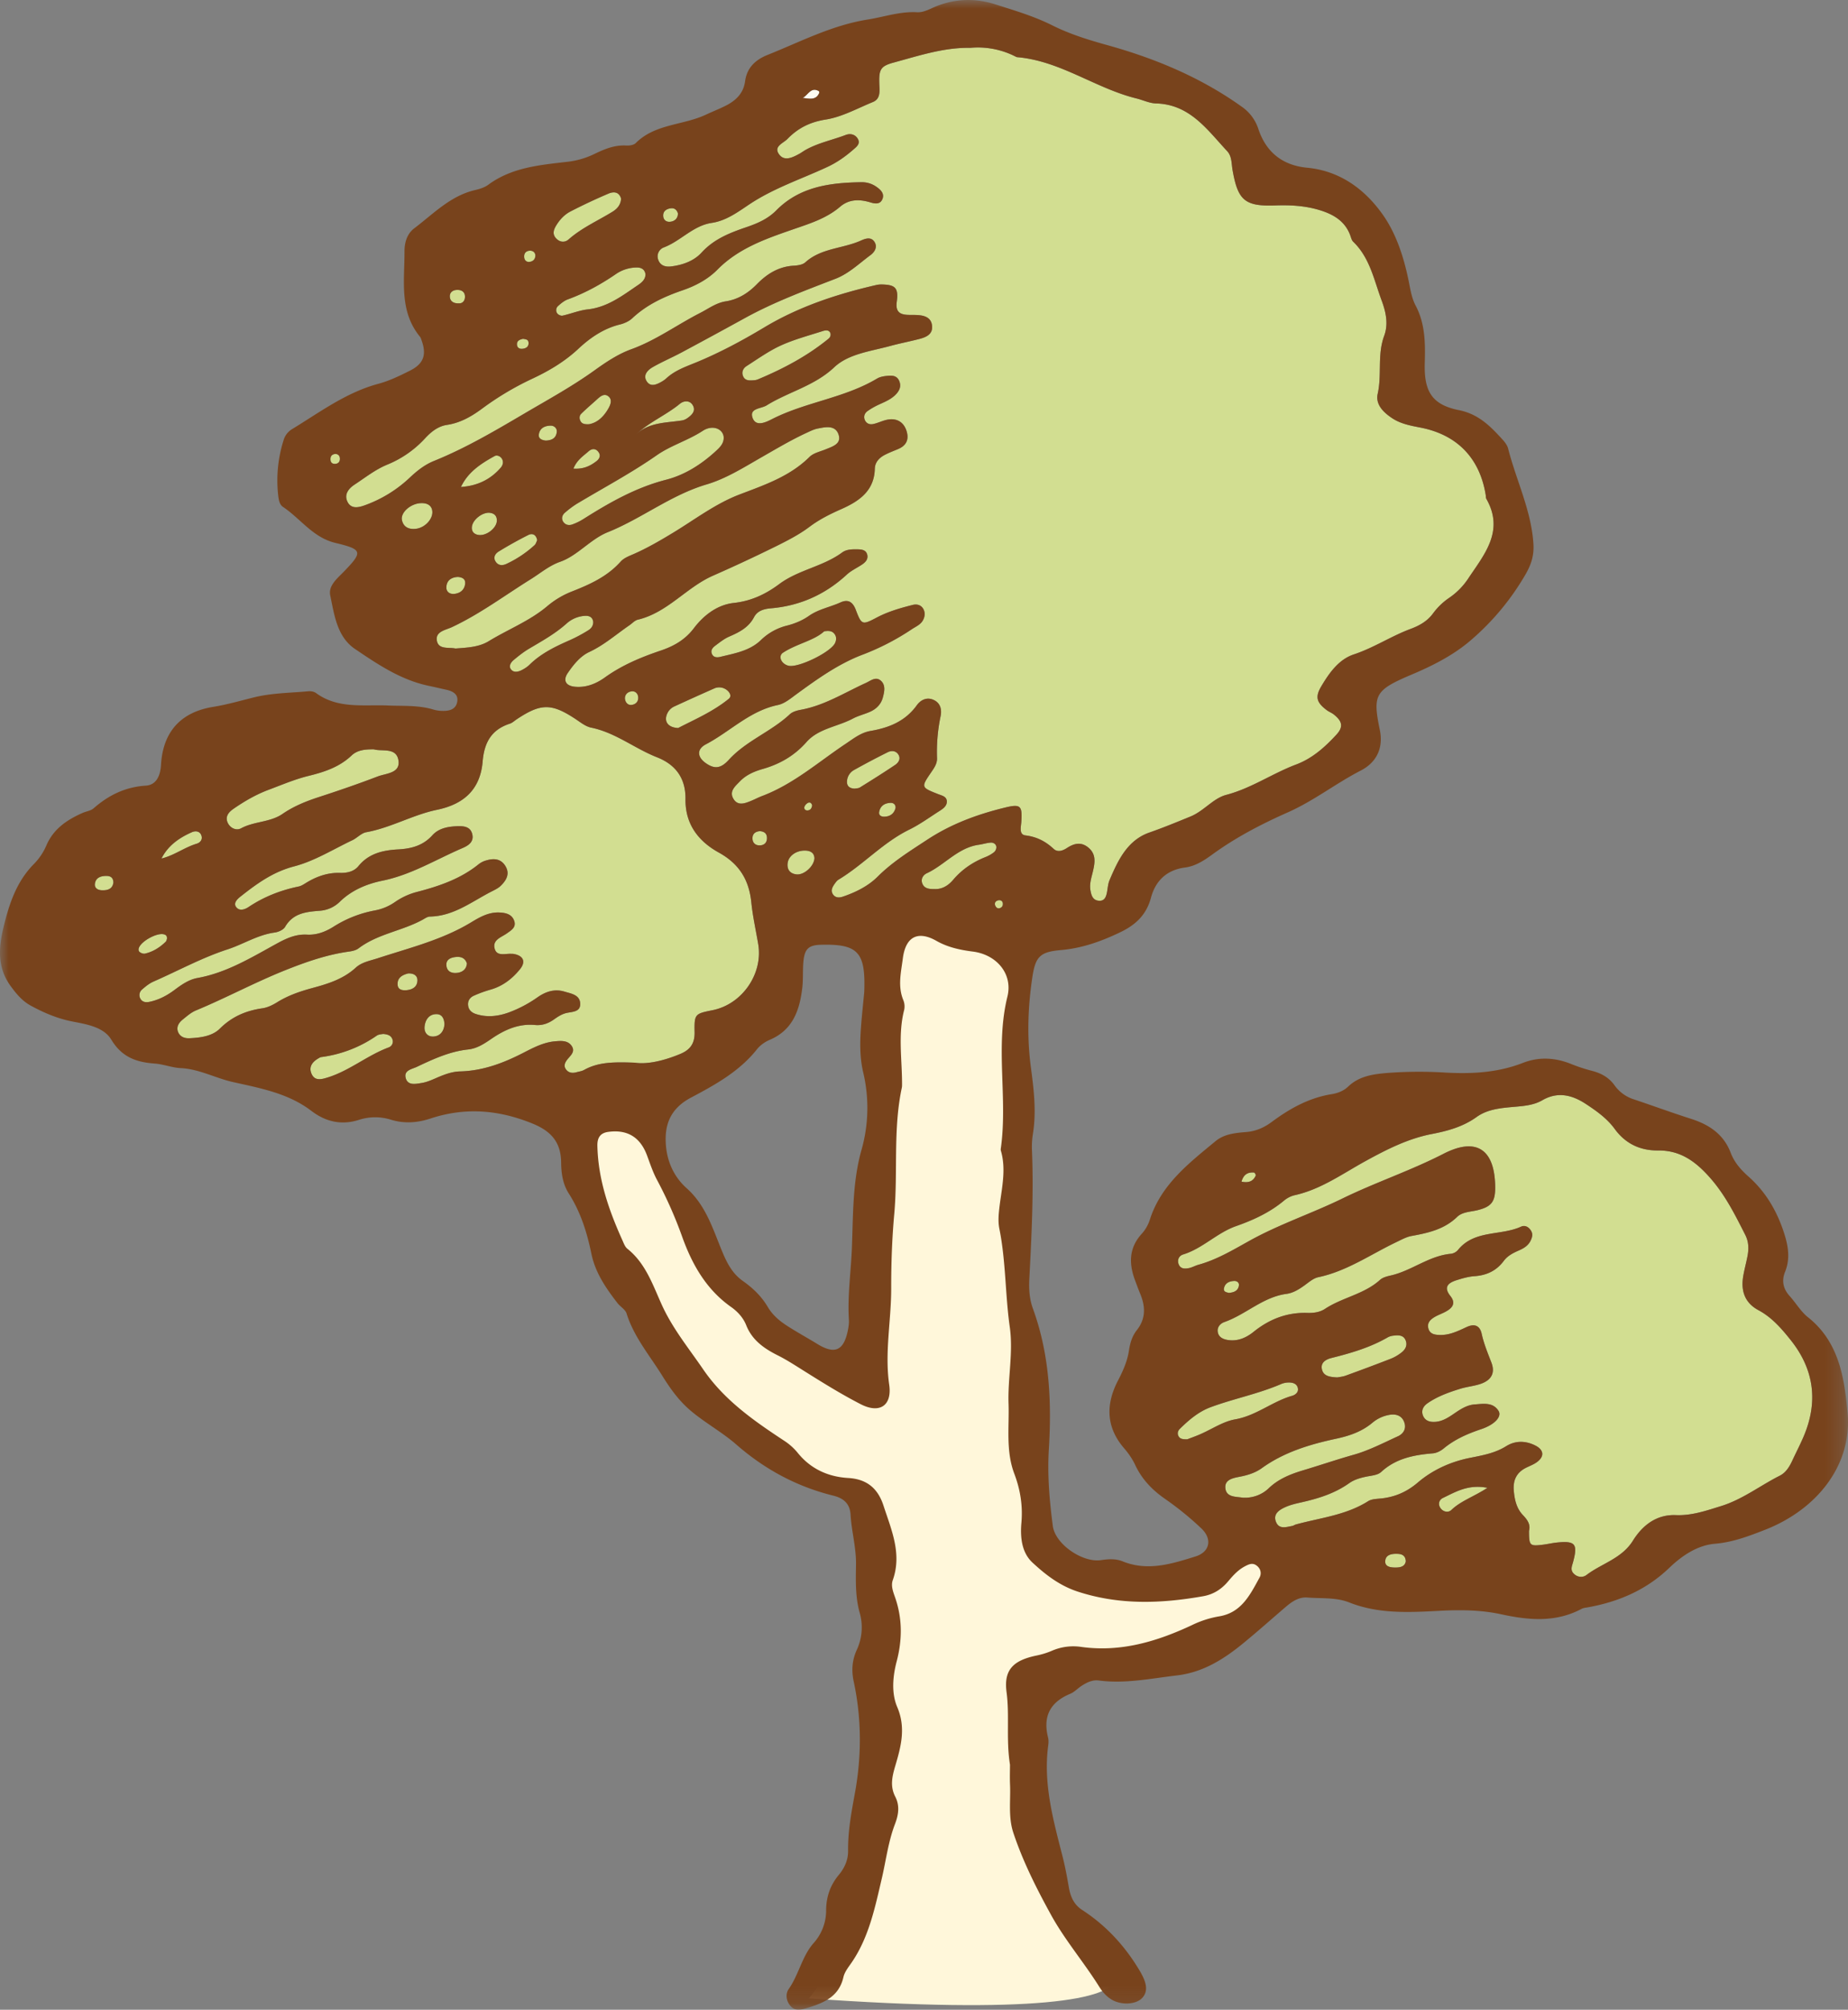 <svg width="104.763" height="113.884" viewBox="0 0 104.763 113.884" xmlns="http://www.w3.org/2000/svg" xmlns:xlink="http://www.w3.org/1999/xlink">
    <rect x="0" y="0" width="104.763" height="113.884" fill="#808080" stroke="none"/>
    <defs>
        <path id="u7krxh0vha" d="M0 0h104.763v113.885H0z"/>
    </defs>
    <g fill="none" fill-rule="evenodd">
        <path d="M5.788 50.45c-.24-.009-.458-.118-.402-.407.057-.3.306-.396.587-.408.248-.01.443.055.455.371-.046.368-.323.453-.64.443M19.267 26.04c-.015.168-.139.252-.307.245-.197-.01-.236-.16-.224-.312.013-.169.135-.247.303-.25.184.027.242.163.228.316M13.227 45.839c.627-.434 1.287-.818 2.004-1.086.749-.28 1.49-.598 2.262-.787.904-.221 1.748-.501 2.44-1.156.32-.303.749-.354 1.265-.347.437.132 1.239-.121 1.382.58.159.778-.68.77-1.167.956-1.1.42-2.213.803-3.332 1.167-.73.237-1.43.519-2.064.955-.704.484-1.604.413-2.35.816-.267.144-.618 0-.763-.326-.153-.347.069-.596.323-.772M10.878 47.158c.198-.088.473-.074.55.22.055.218-.092.376-.28.432-.688.206-1.26.66-1.995.84.374-.74 1.008-1.175 1.725-1.492M7.907 53.64c.21-.367.993-.778 1.362-.701.11.023.22.078.195.268-.012.028-.024.113-.073.16-.332.322-.716.567-1.17.67-.092.022-.228-.027-.305-.091-.09-.074-.071-.198-.01-.306M22.031 59.354c-1.214.452-2.22 1.323-3.466 1.705-.334.103-.712.208-.897-.196-.196-.427.063-.717.432-.919.033-.018.068-.038.105-.043a7.137 7.137 0 0 0 3.152-1.215c.115-.08.286-.079.36-.097.281.022.455.098.527.297a.355.355 0 0 1-.213.468M22.542 55.817c-.038-.424.281-.577.596-.656.31-.014.52.115.525.371.008.36-.248.537-.588.575-.239.026-.508-.008-.533-.29" fill="#D2DE91"/>
        <path d="m57.83 53.533-7.528-2.06-1.132 26.58s-9.153-1.808-12.4-15.306c-3.604.456-4.112 1.471-4.112 1.471s2.791 15.63 16.29 20.654c.914 6.242.812 23.902-3.095 28.368 12.788.914 17.254.051 17.355-1.116-3.952-4.219-5.379-11.926-4.415-17.356 11.266-.254 14.56-5.056 14.615-6.719-3.146-.944-3.599-.335-3.599-.335-3.15 2.944-9.95 2.132-10.66-.203-.71-2.334-1.726-24.105-1.726-24.105l.406-9.873z" fill="#FFF7DA"/>
        <path d="M70.657 84.87c-.128 0-.166.005-.203-.001-.4-.066-.942-.013-.989-.551-.04-.467.417-.56.804-.634.45-.087.887-.218 1.265-.49 1.261-.908 2.714-1.345 4.2-1.664.761-.164 1.458-.4 2.06-.9a2.019 2.019 0 0 1 1.026-.464c.368-.048.686.08.802.473.103.348-.08.617-.372.749-.825.377-1.643.803-2.51 1.048-.95.268-1.882.587-2.826.87-.737.22-1.432.49-1.998 1.037-.37.359-.84.504-1.259.527M75.487 76.95c1.11-.277 2.2-.595 3.198-1.175a.87.87 0 0 1 .329-.09c.27-.031.552-.037.674.274.114.29-.028.525-.251.695-.18.136-.38.259-.59.34-.847.33-1.7.647-2.554.958-.176.063-.37.079-.481.102-.432-.025-.803-.07-.877-.49-.068-.38.266-.541.552-.613M79.11 88.826c-.277 0-.607-.04-.582-.372.028-.37.389-.416.703-.403.24.009.449.09.463.426-.054.293-.302.349-.584.349M82.274 85.568c-.159.153-.444.119-.606-.1-.171-.231-.082-.484.129-.584.723-.343 1.434-.787 2.526-.574-.784.509-1.509.739-2.049 1.258M71.09 66.443c.038.003.114.133.097.17-.139.314-.385.434-.807.347.12-.428.376-.542.71-.517" fill="#D2DE91"/>
        <path d="M67.071 71.086c1.109-.34 1.916-1.227 3.009-1.609.968-.339 1.907-.77 2.711-1.444.169-.142.391-.258.606-.306 1.482-.33 2.691-1.205 3.988-1.919 1.195-.657 2.419-1.285 3.785-1.548.901-.174 1.768-.409 2.54-.965.669-.48 1.506-.517 2.299-.59.502-.046.99-.106 1.426-.358.878-.509 1.696-.297 2.468.21.605.398 1.203.823 1.636 1.417.613.84 1.446 1.227 2.458 1.218 1.254-.01 2.107.606 2.919 1.517.878.984 1.439 2.116 2.02 3.26.205.404.21.804.128 1.222-.073.373-.174.741-.239 1.116-.144.832.081 1.518.861 1.935.762.408 1.313 1.047 1.833 1.7 1.331 1.668 1.565 3.506.724 5.47-.195.455-.424.896-.633 1.345-.164.351-.361.686-.716.865-1.117.564-2.112 1.348-3.338 1.725-.84.26-1.649.544-2.553.508-1.101-.043-1.892.581-2.436 1.453-.632 1.013-1.765 1.284-2.631 1.943-.202.153-.517.14-.735-.094-.19-.204-.084-.416-.024-.639.278-1.033.126-1.215-.914-1.109-.265.027-.526.091-.791.123-.755.093-.789.058-.793-.783.102-.374-.103-.64-.349-.898-.36-.38-.464-.859-.512-1.362-.057-.597.146-1.044.693-1.317.204-.102.425-.18.608-.313.448-.323.41-.706-.095-.955-.549-.27-1.121-.278-1.641.047-.634.396-1.334.517-2.048.66-1.091.218-2.114.677-2.955 1.395-.616.525-1.268.813-2.046.903-.263.03-.567.026-.776.158-1.255.795-2.71.94-4.093 1.318-.073.02-.138.072-.212.085-.332.06-.729.2-.907-.207-.203-.463.163-.7.518-.86.275-.124.577-.196.874-.262.973-.217 1.913-.504 2.741-1.09.281-.199.611-.299.952-.37.297-.064.663-.083.864-.267.841-.776 1.86-.968 2.937-1.059.213-.017.446-.138.615-.278.63-.52 1.353-.834 2.119-1.09.771-.259 1.188-.717.985-1.039-.317-.503-.857-.4-1.346-.365-.433.031-.787.258-1.138.497-.345.236-.695.475-1.137.493-.289.013-.538-.066-.658-.35-.123-.294.019-.54.243-.697.566-.397 1.216-.628 1.87-.83.363-.113.75-.147 1.111-.263.641-.206.883-.62.65-1.225-.206-.534-.424-1.058-.548-1.62-.109-.498-.428-.587-.859-.387-.485.225-.968.464-1.52.446-.264-.009-.551-.038-.642-.362-.09-.317.106-.508.343-.65.196-.117.416-.19.617-.298.386-.205.624-.472.283-.9-.416-.524-.095-.752.365-.897.326-.103.664-.2 1.002-.223.69-.048 1.244-.306 1.662-.866.209-.28.513-.443.834-.583.278-.12.546-.269.69-.569.087-.18.135-.356.032-.54-.128-.228-.35-.353-.574-.249-1.156.53-2.638.171-3.571 1.313a.634.634 0 0 1-.391.222c-1.246.107-2.224.953-3.408 1.227-.219.051-.469.111-.627.253-.902.817-2.134.993-3.12 1.644-.287.19-.64.241-.991.23-1.159-.04-2.163.35-3.058 1.071-.429.346-.919.555-1.484.458-.271-.046-.526-.176-.551-.494-.02-.258.163-.442.381-.518 1.219-.429 2.182-1.417 3.518-1.597.378-.05.711-.257 1.025-.484.246-.177.5-.402.781-.46 1.63-.344 2.976-1.3 4.441-1.997.274-.13.552-.288.844-.34.945-.172 1.854-.374 2.586-1.082.3-.29.774-.283 1.18-.387.785-.2.984-.494.976-1.309-.021-2.106-1.039-2.849-2.927-1.88-1.865.957-3.849 1.616-5.731 2.535-1.731.845-3.591 1.46-5.287 2.404-.933.52-1.843 1.064-2.881 1.352-.182.05-.352.151-.536.188-.225.045-.474.053-.58-.215-.1-.254.019-.487.251-.558" fill="#D2DE91"/>
        <path d="M69.387 73.007c.056-.3.297-.405.568-.42.16-.01.304.088.277.261-.047.308-.292.39-.566.415-.142-.034-.316-.057-.279-.256M68.047 81.271c-.276.12-.56.22-.74.29-.272.004-.416-.028-.496-.18-.082-.154-.035-.306.074-.414.516-.505 1.06-.973 1.753-1.229 1.31-.485 2.694-.752 3.984-1.308.135-.058.294-.089.442-.089.236-.002.47.072.516.338.037.217-.15.364-.323.413-1.127.322-2.038 1.128-3.234 1.337-.687.12-1.317.556-1.976.842M42.659 47.526c-.012-.272.158-.405.416-.427.274.02.421.152.403.435-.014.223-.157.348-.357.367-.257.025-.449-.1-.462-.375M45.653 48.2c.304.009.502.134.519.43-.022.459-.593.969-1.023.918-.352-.041-.537-.261-.5-.623.045-.424.492-.74 1.004-.725M45.604 45.716a.423.423 0 0 1 .21-.225c.109-.049.199.023.226.148-.02.157-.094.277-.262.286-.131.007-.212-.094-.174-.209M56.356 48.288c-.145.115-.315.21-.488.279-.717.284-1.334.7-1.837 1.293-.278.328-.633.542-1.06.52-.304.004-.579-.027-.689-.325-.092-.251.052-.474.257-.569 1.021-.476 1.766-1.454 2.956-1.618.224-.031.443-.104.667-.12.154-.011.308.081.323.251a.39.39 0 0 1-.129.289M56.626 51.471c-.112.012-.192-.089-.223-.207-.02-.137.063-.21.174-.242.118-.035.238.016.266.13.04.163-.048.301-.217.319" fill="#D2DE91"/>
        <path d="M46.419 5.164c.022.013.037.072.026.097-.188.452-.586.323-.946.287.304-.147.471-.653.92-.384" fill="#FEFDF2"/>
        <path d="M38.032 11.803c.21-.026.339.094.4.29-.002.262-.154.42-.386.466-.25.05-.446-.08-.45-.344-.003-.258.198-.382.436-.412M36.089 15.157c.242-.002.45.081.504.375.003.297-.207.474-.426.623-.88.596-1.723 1.252-2.844 1.376-.485.054-.953.25-1.434.355-.088.02-.241-.048-.297-.124a.315.315 0 0 1 .039-.417c.167-.148.35-.305.556-.38.973-.355 1.869-.846 2.72-1.43a2.117 2.117 0 0 1 1.182-.378M31.532 12.774c.2-.33.468-.615.804-.789.704-.364 1.425-.7 2.154-1.013.292-.125.605-.114.718.281-.016.351-.22.58-.482.742-.834.516-1.742.91-2.489 1.57-.212.188-.498.175-.717-.062-.224-.244-.13-.49.012-.729M30.03 14.206c.15-.008.295.067.32.253.003.224-.128.354-.33.38-.162.022-.287-.08-.304-.257-.022-.226.102-.365.315-.376M29.651 19.198c.134.03.299.02.312.223.016.24-.159.322-.339.343-.136.016-.299-.029-.316-.223-.021-.245.159-.294.343-.343M25.94 16.428c.266.002.431.144.418.416-.01.209-.14.344-.317.345-.317.018-.518-.107-.539-.363-.022-.265.175-.4.437-.398M23.578 29.965c-.38.044-.695-.08-.79-.481-.101-.429.478-.944 1.06-.972.395-.02.633.146.66.462.038.437-.416.931-.93.991" fill="#D2DE91"/>
        <path d="M23.21 27.085a7.282 7.282 0 0 1-2.517 1.542c-.357.131-.795.24-1.003-.21-.19-.414.08-.74.416-.96.604-.397 1.175-.853 1.851-1.13a5.948 5.948 0 0 0 2.142-1.49c.35-.379.74-.685 1.242-.76.746-.113 1.367-.467 1.953-.896a16.54 16.54 0 0 1 2.824-1.695c.954-.443 1.874-.976 2.674-1.726.654-.612 1.424-1.146 2.346-1.372.25-.06.52-.18.705-.354.827-.776 1.818-1.229 2.875-1.592.725-.249 1.42-.62 1.953-1.163 1.201-1.218 2.746-1.747 4.291-2.284.94-.325 1.884-.614 2.66-1.277.518-.444 1.111-.435 1.728-.247.267.081.555.118.678-.2.116-.296-.094-.507-.316-.666a1.413 1.413 0 0 0-.855-.28c-1.786.026-3.51.24-4.854 1.6-.47.476-1.052.731-1.675.943-.937.318-1.847.67-2.554 1.442-.439.482-1.079.71-1.739.788-.326.04-.622-.055-.729-.406a.541.541 0 0 1 .318-.668c.963-.362 1.66-1.235 2.724-1.394.821-.122 1.482-.617 2.138-1.054 1.376-.917 2.937-1.427 4.415-2.115.57-.265 1.046-.609 1.503-1.008.171-.149.374-.318.232-.574-.15-.272-.43-.33-.699-.229-.746.283-1.539.442-2.245.832-.133.073-.256.166-.389.24-.378.205-.838.435-1.137.024-.328-.452.226-.618.472-.87.6-.617 1.28-.962 2.175-1.103.918-.144 1.785-.63 2.665-.988.381-.155.394-.49.377-.863-.044-.963.013-1.162.812-1.379 1.423-.385 2.84-.859 4.34-.833a4.678 4.678 0 0 1 2.555.49c.034.017.071.037.107.04 2.45.212 4.434 1.766 6.758 2.338.37.091.733.273 1.103.282 1.926.05 2.904 1.491 4.036 2.703.273.292.243.707.31 1.082.303 1.722.7 2.058 2.436 1.996.847-.03 1.677.016 2.488.262.796.241 1.472.634 1.763 1.482.037.107.07.234.146.308.952.916 1.181 2.17 1.617 3.336.252.678.384 1.35.142 2.004-.396 1.071-.123 2.193-.366 3.277-.138.613.328 1.062.828 1.392.49.323 1.054.421 1.617.532 2.07.41 3.342 1.733 3.678 3.812.012.075.003.162.038.224 1.046 1.843-.143 3.173-1.058 4.556a4.01 4.01 0 0 1-1.046 1.048 3.748 3.748 0 0 0-.906.866c-.326.453-.774.707-1.289.898-1.1.41-2.084 1.07-3.214 1.444-.854.282-1.394 1.046-1.846 1.808-.362.61-.268.92.316 1.356.121.09.271.144.39.238.486.385.561.702.146 1.152-.646.7-1.355 1.337-2.275 1.684-1.348.507-2.54 1.348-3.964 1.722-.745.196-1.264.913-2.03 1.227-.77.314-1.533.63-2.323.905-1.25.435-1.784 1.571-2.264 2.7-.087.207-.1.446-.142.671-.052.282-.146.538-.497.493-.323-.043-.397-.319-.444-.588-.069-.389.068-.753.151-1.124.103-.458.17-.91-.24-1.272-.419-.369-.829-.274-1.25.003-.232.151-.52.254-.746.046-.459-.427-.955-.686-1.598-.764-.379-.046-.256-.473-.236-.774.061-.915-.045-1.017-.922-.803-1.559.381-3.04.92-4.406 1.817-.988.65-1.975 1.257-2.822 2.103-.532.531-1.24.882-1.97 1.128-.183.062-.388.075-.529-.094-.18-.216-.078-.427.057-.62.066-.092.136-.195.23-.25 1.404-.846 2.515-2.1 4.005-2.832.612-.3 1.17-.71 1.75-1.079.194-.124.397-.283.385-.53-.014-.274-.277-.32-.49-.405-.969-.38-.976-.39-.417-1.208.175-.258.36-.509.351-.825a9.91 9.91 0 0 1 .201-2.38c.072-.34.015-.708-.342-.9-.409-.22-.778-.038-1.007.281-.653.906-1.58 1.273-2.622 1.452-.547.094-.96.43-1.406.727-1.548 1.032-2.958 2.286-4.732 2.957-.213.08-.416.188-.627.275-.363.15-.766.308-1.015-.126-.242-.422.115-.705.372-.974.353-.368.811-.565 1.292-.702.973-.279 1.8-.75 2.488-1.53.676-.767 1.756-.865 2.624-1.326.3-.159.64-.242.954-.378.367-.158.642-.422.747-.815.09-.332.176-.714-.124-.965-.283-.236-.56.011-.838.137-1.208.55-2.344 1.275-3.68 1.52-.22.04-.474.11-.629.253-1.057.99-2.47 1.498-3.458 2.581-.456.5-.808.534-1.296.197-.503-.348-.535-.796-.006-1.074 1.371-.72 2.487-1.898 4.083-2.228.387-.08.74-.386 1.077-.63 1.171-.853 2.361-1.703 3.71-2.216a13.981 13.981 0 0 0 2.808-1.45c.222-.148.482-.25.62-.489.117-.204.148-.445.028-.658-.125-.225-.36-.288-.592-.229-.702.175-1.395.374-2.042.714-.825.433-.863.435-1.195-.437-.18-.474-.455-.604-.87-.416-.588.267-1.242.38-1.782.76-.38.266-.805.441-1.249.553a3.232 3.232 0 0 0-1.479.822c-.64.614-1.483.748-2.294.947-.179.044-.398.05-.486-.177-.085-.22.073-.364.222-.475.242-.182.488-.376.762-.495.57-.246 1.1-.512 1.408-1.098.196-.37.561-.47.966-.505 1.647-.143 3.074-.784 4.292-1.908.248-.228.57-.375.855-.564.2-.133.367-.304.306-.562-.065-.275-.313-.305-.546-.308-.306-.005-.627-.006-.882.182-1.085.797-2.472.977-3.557 1.785-.76.566-1.579.962-2.58 1.071-.918.1-1.695.68-2.267 1.436-.482.637-1.11 1.004-1.857 1.256-1.118.378-2.207.828-3.18 1.528-.5.36-1.073.592-1.713.527-.512-.052-.68-.363-.394-.779.325-.472.701-.948 1.217-1.189.844-.393 1.527-1 2.28-1.516.156-.108.3-.274.473-.314 1.677-.397 2.75-1.826 4.247-2.488a88.231 88.231 0 0 0 3.61-1.684c.65-.323 1.297-.656 1.873-1.089.556-.418 1.155-.717 1.786-.997.997-.44 1.886-1.016 1.92-2.295.01-.377.257-.629.578-.793.236-.12.486-.217.732-.319.461-.19.637-.527.493-1.007-.16-.54-.584-.782-1.149-.649-.257.061-.5.184-.757.237-.192.04-.382-.032-.467-.239-.085-.206.002-.388.16-.5.215-.154.452-.28.693-.389.314-.143.628-.278.878-.523.237-.23.36-.5.208-.822-.142-.298-.43-.286-.695-.257-.186.02-.388.056-.545.15-1.85 1.105-4.04 1.326-5.947 2.293-.329.167-.91.466-1.107-.05-.216-.568.47-.523.792-.723 1.243-.772 2.703-1.096 3.834-2.16.81-.764 2.068-.904 3.168-1.205.55-.15 1.113-.257 1.665-.4.383-.102.762-.268.71-.75-.05-.47-.433-.58-.84-.604-.19-.01-.38 0-.57-.012-.47-.027-.66-.224-.59-.74.104-.773-.078-.955-.794-.98a1.394 1.394 0 0 0-.342.024c-2.232.512-4.398 1.223-6.369 2.405-1.243.745-2.514 1.428-3.848 1.98-.603.248-1.209.451-1.699.9a1.525 1.525 0 0 1-.278.2c-.274.156-.608.31-.825.01-.263-.367.021-.663.324-.837.528-.303 1.091-.542 1.628-.829a337.18 337.18 0 0 0 3.601-1.955c1.64-.9 3.388-1.55 5.127-2.22.757-.294 1.34-.867 1.982-1.34.258-.19.428-.494.2-.792-.189-.245-.48-.15-.736-.036-1.03.464-2.255.422-3.157 1.237-.152.137-.429.176-.652.188-.854.048-1.512.456-2.092 1.048-.489.5-1.058.864-1.77.974-.54.083-.97.413-1.444.655-1.31.67-2.504 1.55-3.91 2.06-.739.267-1.427.726-2.073 1.19-1.27.913-2.643 1.663-3.984 2.452-1.659.976-3.327 1.96-5.123 2.685-.539.218-.97.565-1.395.966" fill="#D2DE91"/>
        <path d="M50.748 43.343a63.09 63.09 0 0 1-1.996 1.278c-.09.056-.218.05-.3.068-.382-.017-.48-.23-.421-.536a.781.781 0 0 1 .399-.528 44.481 44.481 0 0 1 1.897-1c.21-.105.462-.091.603.135.149.239.004.457-.182.583M50.77 45.776c-.083.34-.321.5-.654.502-.146.001-.314-.067-.276-.27.065-.352.32-.5.648-.514.145-.006.29.08.282.282M38.444 41.254c-.553-.024-.778-.344-.657-.714a.803.803 0 0 1 .428-.502c.75-.346 1.503-.686 2.259-1.02a.697.697 0 0 1 .653.03c.222.132.385.39.188.55-.904.739-1.975 1.19-2.871 1.656M44.392 36.984c.782-.512 1.744-.674 2.332-1.21.339-.056.47.015.57.133.135.159.129.348.048.527-.24.526-2.1 1.429-2.647 1.29-.406-.104-.603-.543-.303-.74M36.179 39.502c.022.264-.152.421-.383.443-.19.017-.337-.114-.37-.358-.003-.235.156-.388.39-.412.196-.019.346.12.363.327M30.02 37.667c-.134.13-.3.235-.47.318-.214.104-.474.137-.609-.093-.102-.175.034-.374.184-.496a6.82 6.82 0 0 1 .822-.61c.75-.446 1.515-.864 2.172-1.453a1.722 1.722 0 0 1 1.033-.436c.25-.017.447.073.478.348.001.229-.126.379-.288.476a8.73 8.73 0 0 1-.999.537c-.838.368-1.658.756-2.324 1.409M42.133 21.335c-.113-.24-.01-.464.193-.593.638-.407 1.26-.855 1.943-1.166.754-.342 1.566-.557 2.357-.811.166-.054.375-.091.453.122.03.163-.04.25-.13.322-1.21.984-2.572 1.7-4.003 2.297a.76.76 0 0 1-.222.043c-.23.017-.475.033-.591-.214M33.364 25.577c.2-.177.42-.176.577.058.125.187.037.37-.122.493-.356.276-.745.467-1.312.426.2-.492.557-.713.857-.977M32.943 23.453c.29-.289.606-.553.91-.829.17-.155.376-.33.593-.197.282.175.18.473.054.7-.263.472-.631.831-1.117.913-.24.01-.385-.024-.468-.167-.08-.139-.08-.313.028-.42M32.752 28.517c1.5-.898 3.042-1.717 4.483-2.723.793-.553 1.77-.836 2.602-1.38.562-.366 1.148-.116 1.19.354.015.343-.194.56-.422.771-.825.762-1.769 1.37-2.842 1.646-1.728.443-3.23 1.304-4.712 2.241a3.15 3.15 0 0 1-.614.294c-.19.07-.39.023-.507-.152-.124-.183-.059-.382.091-.512.228-.198.472-.384.731-.539M36.044 24.627c.775-.72 1.722-1.105 2.504-1.75.2-.164.537-.21.712.063.21.33-.025.566-.287.75a.771.771 0 0 1-.308.134c-.905.143-1.867.09-2.62.803M31.563 24.49c-.049.379-.335.467-.632.476-.243-.03-.419-.125-.383-.355.057-.365.354-.488.672-.491.193-.002.372.145.343.37M26.132 27.594c.4-.849 1.135-1.326 1.911-1.752.123-.068.306-.003.4.138.123.184.065.381-.059.524-.583.674-1.333 1.03-2.252 1.09M26.367 33.1c-.048.333-.277.513-.602.552-.263.032-.464-.115-.461-.361.006-.395.275-.58.655-.598.257.02.449.124.408.407M26.755 29.833c.056-.394.589-.805.992-.776.263.025.418.162.42.432.006.423-.585.895-1.047.823-.254-.04-.404-.205-.365-.48M28.269 31.253a22.628 22.628 0 0 1 1.681-.937c.229-.115.446-.026.503.297-.042.082-.07.205-.147.276a6.315 6.315 0 0 1-1.599 1.066c-.222.104-.454.1-.605-.124-.164-.243-.026-.46.167-.578M25.822 36.749c-.385-.083-.963.075-1.055-.445-.092-.522.492-.598.85-.766 1.59-.744 2.993-1.797 4.474-2.718.546-.34 1.039-.765 1.656-.983.327-.115.617-.287.9-.485.593-.413 1.148-.93 1.804-1.193 1.93-.776 3.578-2.108 5.609-2.709 1.108-.328 2.13-.979 3.149-1.561.825-.473 1.642-.958 2.506-1.358.206-.095.416-.202.636-.246.449-.088 1-.212 1.187.339.178.528-.334.675-.724.836-.316.131-.696.207-.923.433-1.116 1.107-2.548 1.587-3.963 2.127-1.36.518-2.518 1.408-3.751 2.157-.717.435-1.437.855-2.204 1.197-.276.122-.595.234-.786.448-.764.856-1.754 1.298-2.791 1.705a4.97 4.97 0 0 0-1.365.817c-1.003.848-2.223 1.315-3.324 1.988-.562.344-1.232.366-1.885.417M33.115 60.628c-.13.072-.29.092-.437.133-.24.066-.46.033-.605-.182-.125-.184-.047-.363.075-.523.178-.235.489-.453.26-.788-.221-.324-.6-.29-.94-.262-.661.057-1.241.367-1.814.66-1.132.58-2.29 1.016-3.585 1.047-.49.012-.964.21-1.421.41-.243.105-.497.207-.755.247-.327.051-.762.155-.887-.263-.138-.46.34-.518.629-.655.929-.44 1.862-.872 2.906-.983.506-.055.92-.33 1.334-.615.735-.503 1.53-.86 2.454-.772.404.038.749-.084 1.07-.312.219-.153.436-.3.705-.366.318-.076.784-.05.789-.497.004-.532-.501-.6-.897-.718-.558-.167-1.058 0-1.512.316a7.112 7.112 0 0 1-1.61.856c-.621.228-1.26.31-1.905.096-.23-.076-.4-.224-.431-.479-.034-.26.102-.454.319-.553.31-.14.635-.255.962-.35.688-.198 1.226-.618 1.66-1.156.354-.436.18-.778-.383-.867-.037-.006-.076 0-.114-.003-.357-.022-.854.177-.952-.348-.084-.454.399-.593.7-.807.25-.178.549-.345.42-.714-.132-.377-.473-.455-.836-.472-.608-.028-1.111.258-1.597.553-1.643.998-3.494 1.448-5.292 2.036-.436.143-.914.222-1.252.533-.705.646-1.564.914-2.451 1.153-.7.19-1.381.42-2.005.808-.255.16-.548.303-.84.345-.933.134-1.726.47-2.416 1.155-.43.427-1.091.512-1.71.542-.29.014-.548-.083-.657-.359-.111-.283.045-.524.262-.699.237-.19.476-.403.75-.517 1.719-.714 3.358-1.6 5.09-2.29 1.174-.467 2.344-.875 3.595-1.048.185-.025.394-.073.538-.182 1.085-.822 2.462-.983 3.626-1.62.133-.073.276-.177.416-.179 1.369-.025 2.399-.87 3.54-1.444.169-.086.348-.174.48-.304.314-.31.532-.672.259-1.118-.266-.434-.677-.442-1.108-.31a1.213 1.213 0 0 0-.403.206c-1.033.837-2.255 1.25-3.515 1.577-.45.116-.86.312-1.238.573a2.93 2.93 0 0 1-1.151.475 6.62 6.62 0 0 0-2.326.918c-.467.292-.955.48-1.506.45-.641-.036-1.178.215-1.723.514-1.432.785-2.834 1.646-4.484 1.943-.494.09-.907.382-1.307.681-.431.322-.903.568-1.435.674-.191.038-.392.01-.497-.184a.414.414 0 0 1 .099-.52c.198-.173.413-.347.65-.45 1.394-.61 2.735-1.347 4.187-1.82.902-.293 1.715-.828 2.68-.958.212-.028.49-.152.589-.32.453-.778 1.19-.853 1.964-.913a1.791 1.791 0 0 0 1.13-.502c.68-.666 1.535-1.02 2.428-1.203 1.637-.334 3.037-1.204 4.537-1.848.333-.143.64-.346.559-.756-.098-.49-.531-.497-.912-.48-.501.023-1.005.121-1.358.512-.528.584-1.186.76-1.943.801-.845.046-1.655.22-2.245.944-.246.302-.636.398-1.04.386-.708-.023-1.347.205-1.944.574-.128.08-.265.168-.41.198-1.018.211-1.967.581-2.834 1.161-.233.155-.542.247-.72-.015-.143-.213.073-.43.254-.573.925-.728 1.839-1.4 3.048-1.715 1.15-.299 2.208-.964 3.3-1.482.273-.13.505-.4.785-.452 1.394-.252 2.639-.986 4.005-1.269 1.568-.324 2.465-1.187 2.595-2.74.09-1.077.499-1.804 1.542-2.143.14-.046.258-.16.385-.245 1.372-.916 1.977-.916 3.33-.023.285.187.575.427.893.492 1.378.28 2.465 1.181 3.734 1.681 1.102.433 1.63 1.233 1.616 2.37-.02 1.438.748 2.4 1.893 3.032 1.157.64 1.709 1.548 1.839 2.82.08.793.257 1.576.39 2.365.284 1.676-.903 3.401-2.575 3.742-1.012.206-1.051.207-1.031 1.256.01.638-.253.992-.808 1.224-.93.388-1.883.608-2.58.497-1.197-.044-2.071-.038-2.874.41" fill="#D2DE91"/>
        <path d="M24.07 58.16c.04-.354.225-.658.612-.69.377-.032.499.246.515.568-.026.4-.244.669-.61.697-.337.026-.56-.217-.517-.575M25.837 54.229c.291-.031.526.049.632.363-.021.306-.221.48-.498.529-.328.057-.639-.041-.666-.425-.023-.324.245-.437.532-.467" fill="#D2DE91"/>
        <g>
            <mask id="lofxy924gb" fill="#fff">
                <use xlink:href="#u7krxh0vha"/>
            </mask>
            <path d="M25.837 54.229c.291-.031.526.049.632.363-.021.306-.221.48-.498.529-.328.057-.639-.041-.666-.425-.023-.324.245-.437.532-.467m-1.767 3.93c.041-.353.225-.657.611-.69.377-.031.5.247.515.569-.025.4-.244.669-.608.697-.339.026-.56-.217-.518-.575m9.045 2.468c-.13.073-.29.092-.437.133-.239.066-.46.033-.606-.182-.124-.183-.047-.363.075-.523.179-.235.49-.452.26-.788-.221-.323-.599-.29-.939-.261-.661.056-1.242.366-1.815.66-1.131.58-2.289 1.015-3.585 1.046-.489.012-.963.209-1.421.409-.242.106-.496.209-.755.249-.326.05-.762.154-.887-.264-.138-.46.342-.518.629-.655.93-.44 1.862-.871 2.907-.983.506-.054.919-.331 1.333-.615.736-.503 1.531-.86 2.455-.772.403.038.749-.084 1.071-.312.217-.153.434-.301.704-.366.318-.076.784-.05.788-.497.005-.532-.5-.6-.897-.718-.557-.167-1.057 0-1.512.316a7.112 7.112 0 0 1-1.61.856c-.62.228-1.258.31-1.904.096-.23-.076-.399-.224-.432-.478-.033-.261.102-.455.319-.554a6.96 6.96 0 0 1 .963-.35c.687-.198 1.226-.618 1.661-1.156.352-.436.18-.778-.385-.867-.037-.006-.076 0-.114-.003-.356-.022-.854.177-.951-.348-.085-.454.398-.593.699-.806.251-.178.55-.346.421-.715-.132-.376-.473-.455-.837-.472-.608-.028-1.111.259-1.597.554-1.643.997-3.494 1.447-5.292 2.036-.435.142-.914.222-1.252.532-.704.646-1.564.914-2.45 1.154-.699.189-1.382.419-2.006.807-.254.159-.548.303-.839.345-.934.134-1.726.469-2.417 1.156-.43.426-1.09.51-1.709.54-.291.015-.548-.082-.657-.357-.112-.284.045-.525.262-.7.237-.19.475-.403.75-.517 1.719-.713 3.357-1.6 5.09-2.29 1.174-.467 2.343-.874 3.594-1.047.186-.026.394-.074.538-.183 1.085-.822 2.463-.982 3.627-1.62.133-.073.276-.177.415-.18 1.369-.024 2.4-.868 3.54-1.443.169-.085.348-.174.48-.304.314-.31.532-.672.26-1.117-.266-.435-.677-.442-1.108-.31a1.21 1.21 0 0 0-.403.205c-1.033.838-2.256 1.25-3.516 1.577a3.905 3.905 0 0 0-1.238.573c-.351.242-.73.399-1.151.476a6.587 6.587 0 0 0-2.325.917c-.468.292-.956.48-1.507.45-.64-.036-1.177.215-1.722.514-1.433.786-2.835 1.646-4.484 1.943-.495.089-.908.382-1.308.68-.431.323-.903.569-1.434.675-.192.038-.393.01-.497-.184a.411.411 0 0 1 .099-.52c.198-.173.412-.347.65-.451 1.394-.61 2.734-1.346 4.187-1.82.902-.292 1.715-.827 2.68-.956.211-.03.491-.153.589-.32.452-.78 1.19-.854 1.964-.914a1.789 1.789 0 0 0 1.129-.502c.68-.666 1.535-1.021 2.429-1.203 1.636-.334 3.037-1.204 4.537-1.848.333-.143.64-.345.558-.756-.097-.49-.53-.497-.911-.48-.501.023-1.006.122-1.358.512-.528.584-1.187.76-1.943.8-.845.048-1.655.22-2.246.945-.245.302-.635.399-1.038.386-.71-.023-1.348.205-1.945.574-.129.08-.266.169-.41.198-1.018.21-1.967.58-2.834 1.16-.233.156-.542.248-.719-.014-.144-.213.071-.43.253-.572.925-.73 1.838-1.401 3.048-1.716 1.15-.3 2.207-.964 3.299-1.482.273-.13.506-.401.785-.452 1.395-.252 2.64-.986 4.006-1.27 1.568-.323 2.464-1.186 2.595-2.74.09-1.076.499-1.803 1.542-2.142.14-.046.258-.16.385-.245 1.372-.916 1.977-.916 3.33-.023.284.187.574.427.893.492 1.377.28 2.465 1.182 3.733 1.68 1.103.435 1.631 1.234 1.616 2.372-.019 1.438.749 2.399 1.893 3.03 1.157.64 1.71 1.549 1.839 2.82.081.794.258 1.578.391 2.366.284 1.677-.903 3.4-2.576 3.742-1.012.206-1.05.208-1.031 1.257.012.637-.253.99-.807 1.223-.93.388-1.883.608-2.581.497-1.196-.044-2.07-.038-2.873.41m-10.573-4.81c-.038-.424.282-.577.597-.657.308-.014.518.116.524.372.008.359-.248.536-.588.574-.239.027-.507-.007-.533-.29m-.511 3.537c-1.214.452-2.22 1.323-3.466 1.705-.334.103-.712.208-.897-.196-.196-.427.063-.717.432-.918a.301.301 0 0 1 .105-.044 7.113 7.113 0 0 0 3.152-1.215c.115-.08.286-.08.361-.097.28.022.454.098.526.298a.354.354 0 0 1-.213.467M7.907 53.64c.211-.367.993-.778 1.362-.701.11.023.22.078.195.268-.012.028-.024.113-.073.16-.332.322-.716.566-1.17.67-.092.022-.228-.027-.305-.091-.089-.074-.071-.2-.009-.306m2.971-6.482c.199-.088.473-.074.549.22.056.218-.091.376-.278.432-.689.206-1.262.66-1.995.84.374-.74 1.007-1.175 1.724-1.492m2.349-1.32c.627-.433 1.287-.817 2.004-1.085.749-.28 1.49-.598 2.262-.787.904-.221 1.747-.501 2.44-1.156.32-.303.749-.354 1.265-.347.437.132 1.239-.121 1.382.58.159.778-.681.77-1.167.956-1.099.42-2.214.803-3.333 1.167-.729.237-1.428.519-2.063.955-.704.484-1.604.413-2.349.816-.268.144-.619 0-.764-.326-.153-.347.069-.596.323-.772m12.595-9.09c-.385-.083-.963.075-1.055-.445-.092-.522.492-.598.85-.765 1.59-.745 2.993-1.798 4.474-2.72.546-.34 1.039-.764 1.656-.982.327-.115.617-.287.9-.485.593-.413 1.148-.93 1.804-1.193 1.931-.776 3.578-2.108 5.609-2.71 1.108-.327 2.131-.978 3.149-1.56.825-.472 1.641-.958 2.505-1.357.207-.096.417-.203.637-.247.449-.088 1.001-.211 1.187.339.178.528-.334.675-.724.836-.316.13-.696.208-.923.433-1.117 1.107-2.548 1.587-3.963 2.127-1.36.518-2.518 1.408-3.752 2.157-.716.435-1.436.855-2.203 1.197-.276.123-.595.234-.786.448-.764.857-1.755 1.299-2.791 1.705a4.97 4.97 0 0 0-1.365.817c-1.003.848-2.223 1.316-3.324 1.989-.563.343-1.232.366-1.885.416m2.447-5.496a22.628 22.628 0 0 1 1.681-.937c.229-.115.446-.026.503.297-.042.082-.07.205-.147.276a6.315 6.315 0 0 1-1.599 1.066c-.222.104-.454.1-.605-.124-.164-.243-.026-.46.167-.578m-1.514-1.42c.056-.394.589-.805.991-.776.263.025.418.162.421.432.005.423-.586.895-1.048.823-.253-.04-.404-.205-.364-.48m-.388 3.268c-.048.332-.277.513-.603.552-.262.032-.463-.115-.46-.361.006-.396.275-.58.655-.598.257.02.448.123.408.407m-.235-5.505c.399-.85 1.136-1.326 1.911-1.753.124-.067.307-.003.401.139.122.184.064.38-.06.524-.583.673-1.332 1.029-2.252 1.09m5.431-3.104c-.048.378-.335.466-.632.475-.243-.03-.419-.125-.383-.355.057-.365.354-.488.672-.491.193-.002.372.145.343.37m4.481.138c.775-.721 1.722-1.106 2.505-1.75.199-.164.537-.211.711.063.211.33-.025.566-.287.749a.761.761 0 0 1-.307.135c-.906.143-1.868.089-2.622.803m-3.292 3.889c1.5-.898 3.042-1.717 4.483-2.722.793-.554 1.769-.836 2.602-1.38.562-.367 1.148-.116 1.189.354.017.342-.193.559-.421.77-.825.762-1.769 1.37-2.842 1.646-1.728.444-3.231 1.304-4.712 2.24a3.154 3.154 0 0 1-.614.296c-.191.068-.389.023-.507-.152-.123-.184-.059-.382.091-.513.228-.198.472-.384.731-.54m.191-5.062c.29-.29.606-.553.909-.83.171-.155.376-.33.593-.196.283.175.182.472.055.699-.263.473-.631.832-1.117.913-.239.01-.386-.024-.468-.167-.081-.14-.08-.312.028-.42m.421 2.124c.201-.177.42-.176.577.058.125.188.036.37-.122.493-.356.276-.745.467-1.312.426.2-.492.557-.713.857-.977m8.769-4.242c-.113-.24-.01-.464.193-.593.637-.407 1.26-.855 1.943-1.166.754-.342 1.566-.557 2.357-.811.166-.054.374-.091.453.122.03.163-.041.25-.13.323-1.209.983-2.572 1.7-4.003 2.296a.76.76 0 0 1-.223.043c-.228.017-.474.033-.59-.214M30.019 37.667c-.133.13-.3.235-.469.318-.214.104-.474.137-.608-.093-.102-.175.033-.374.183-.496.263-.216.531-.435.822-.61.75-.446 1.515-.864 2.172-1.453a1.723 1.723 0 0 1 1.034-.436c.249-.017.446.073.477.348.001.229-.126.379-.288.476a8.73 8.73 0 0 1-.999.537c-.838.368-1.658.756-2.324 1.409m6.16 1.835c.021.264-.152.42-.384.443-.188.018-.337-.113-.368-.358-.004-.234.155-.388.389-.411.196-.02.346.12.363.326m8.213-2.518c.781-.512 1.743-.674 2.332-1.21.338-.056.47.015.57.133.134.159.129.348.047.527-.239.526-2.1 1.429-2.646 1.289-.407-.103-.604-.542-.303-.74m-5.948 4.27c-.554-.024-.778-.343-.658-.714a.806.806 0 0 1 .428-.501c.751-.346 1.504-.686 2.26-1.02a.697.697 0 0 1 .653.03c.222.132.385.39.188.55-.905.738-1.976 1.19-2.871 1.656m12.326 4.523c-.083.34-.322.498-.654.502-.146 0-.314-.068-.276-.271.064-.351.321-.501.647-.513.146-.006.291.079.283.282m-.022-2.434c-.655.442-1.326.86-1.997 1.278-.09.056-.217.05-.298.068-.383-.017-.482-.23-.422-.536a.776.776 0 0 1 .398-.527 45.11 45.11 0 0 1 1.897-1.001c.212-.104.463-.091.604.135.149.239.004.457-.182.583M23.209 27.086a7.318 7.318 0 0 1-2.515 1.542c-.358.13-.796.239-1.003-.211-.191-.413.079-.74.415-.96.604-.397 1.175-.852 1.852-1.13a5.978 5.978 0 0 0 2.141-1.49c.35-.378.74-.685 1.242-.76.746-.112 1.367-.466 1.954-.896a16.525 16.525 0 0 1 2.823-1.694c.955-.443 1.874-.977 2.674-1.726.654-.613 1.424-1.146 2.346-1.372.251-.062.52-.181.705-.354.827-.777 1.819-1.23 2.875-1.592.725-.25 1.419-.621 1.953-1.163 1.201-1.218 2.746-1.748 4.291-2.284.939-.326 1.884-.614 2.659-1.277.519-.444 1.113-.435 1.729-.248.267.08.555.118.678-.2.116-.296-.094-.507-.316-.665a1.42 1.42 0 0 0-.855-.281c-1.786.026-3.51.24-4.854 1.6-.47.476-1.052.73-1.674.943-.938.319-1.848.669-2.554 1.443-.44.48-1.08.709-1.74.788-.326.038-.622-.056-.729-.406a.542.542 0 0 1 .318-.67c.963-.361 1.659-1.233 2.724-1.392.821-.122 1.482-.617 2.138-1.054 1.376-.917 2.937-1.427 4.415-2.115.571-.265 1.046-.61 1.504-1.01.17-.148.374-.316.231-.573-.15-.271-.431-.331-.698-.23-.747.285-1.539.443-2.246.833-.133.074-.255.167-.389.24-.378.205-.838.436-1.137.024-.328-.452.226-.618.472-.87.601-.617 1.279-.961 2.175-1.102.918-.145 1.785-.63 2.665-.99.381-.154.394-.488.377-.862-.044-.962.013-1.162.812-1.378 1.423-.386 2.84-.86 4.34-.833a4.676 4.676 0 0 1 2.555.49c.034.017.071.036.107.039 2.449.212 4.434 1.766 6.758 2.339.37.09.734.272 1.103.282 1.926.05 2.905 1.49 4.037 2.702.273.292.242.708.308 1.083.304 1.72.7 2.057 2.437 1.995.848-.03 1.677.017 2.489.263.795.24 1.471.633 1.762 1.48.037.109.069.236.146.309.952.916 1.182 2.17 1.617 3.337.253.677.384 1.349.142 2.004-.396 1.07-.123 2.193-.366 3.276-.138.614.328 1.063.828 1.393.489.322 1.055.42 1.617.53 2.069.41 3.342 1.734 3.678 3.813.012.075.003.162.038.224 1.046 1.844-.143 3.174-1.058 4.556a3.98 3.98 0 0 1-1.046 1.048 3.767 3.767 0 0 0-.906.866c-.326.454-.774.707-1.288.899-1.101.409-2.085 1.069-3.215 1.443-.854.283-1.394 1.047-1.846 1.808-.362.609-.267.92.316 1.356.121.09.271.144.39.238.486.385.562.703.146 1.152-.646.7-1.355 1.338-2.275 1.684-1.347.508-2.541 1.348-3.964 1.722-.745.196-1.264.914-2.03 1.227-.771.315-1.533.63-2.323.905-1.25.435-1.784 1.57-2.263 2.7-.088.207-.102.446-.143.67-.051.284-.146.54-.496.494-.324-.042-.398-.32-.445-.587-.069-.39.069-.754.152-1.125.102-.457.168-.91-.241-1.271-.419-.37-.829-.274-1.251.003-.231.15-.52.254-.745.045-.459-.426-.955-.685-1.598-.764-.379-.046-.256-.472-.236-.773.061-.915-.044-1.018-.922-.804-1.559.38-3.039.92-4.406 1.818-.988.649-1.975 1.257-2.822 2.102-.532.53-1.24.882-1.97 1.129-.183.062-.388.074-.529-.094-.181-.216-.078-.427.058-.62.065-.093.136-.196.229-.252 1.405-.844 2.515-2.1 4.005-2.831.612-.3 1.17-.711 1.749-1.078.195-.125.399-.283.386-.531-.014-.274-.277-.32-.491-.404-.967-.381-.975-.39-.416-1.21.176-.256.361-.507.351-.824a9.902 9.902 0 0 1 .201-2.38c.072-.34.015-.708-.342-.9-.409-.22-.778-.037-1.007.28-.653.907-1.581 1.274-2.622 1.453-.547.094-.961.43-1.406.727-1.548 1.032-2.958 2.286-4.732 2.957-.213.08-.416.189-.627.276-.362.149-.765.308-1.015-.127-.242-.421.115-.705.372-.973.353-.368.811-.565 1.292-.703.973-.278 1.799-.75 2.488-1.53.677-.766 1.756-.865 2.624-1.326.3-.16.64-.241.954-.377.367-.158.642-.423.747-.815.089-.333.176-.715-.124-.966-.283-.236-.561.01-.838.137-1.208.55-2.344 1.276-3.68 1.52-.22.04-.474.109-.629.254-1.057.99-2.47 1.498-3.458 2.58-.456.5-.808.535-1.296.197-.503-.348-.535-.796-.006-1.073 1.372-.72 2.487-1.898 4.084-2.228.386-.08.74-.386 1.077-.631 1.17-.853 2.36-1.702 3.709-2.216a13.952 13.952 0 0 0 2.809-1.45c.221-.147.481-.25.618-.49.118-.203.149-.443.03-.657-.126-.224-.361-.287-.593-.23-.701.177-1.395.375-2.042.715-.825.433-.863.436-1.194-.436-.181-.474-.456-.604-.871-.416-.588.267-1.242.38-1.782.759-.38.266-.805.44-1.249.553a3.225 3.225 0 0 0-1.479.823c-.639.614-1.483.747-2.294.947-.179.044-.398.049-.485-.178-.086-.22.072-.364.221-.475.243-.181.488-.375.762-.494.57-.247 1.099-.513 1.408-1.1.196-.37.561-.47.966-.504 1.647-.142 3.074-.784 4.292-1.907.248-.23.57-.376.855-.565.2-.132.368-.304.307-.562-.066-.275-.314-.304-.546-.308-.307-.004-.628-.005-.883.183-1.084.797-2.472.977-3.557 1.784-.76.566-1.579.963-2.581 1.072-.916.1-1.693.68-2.266 1.436-.482.636-1.11 1.003-1.856 1.256-1.119.377-2.208.828-3.181 1.527-.501.36-1.073.592-1.713.528-.512-.052-.68-.364-.394-.78.325-.471.701-.947 1.218-1.188.843-.393 1.526-1.001 2.278-1.516.158-.108.301-.274.474-.315 1.677-.397 2.75-1.826 4.247-2.487a89.585 89.585 0 0 0 3.609-1.684c.651-.324 1.298-.656 1.875-1.09.556-.417 1.154-.717 1.786-.996.996-.441 1.885-1.017 1.918-2.295.01-.377.258-.63.579-.794.237-.121.486-.216.732-.318.462-.192.637-.528.494-1.008-.162-.541-.584-.781-1.15-.648-.257.06-.5.184-.757.236-.192.039-.382-.031-.467-.238-.084-.207.002-.39.16-.501a4.13 4.13 0 0 1 .693-.39c.314-.141.628-.277.879-.522.236-.231.36-.5.207-.821-.142-.298-.43-.286-.695-.257-.186.02-.388.055-.545.149-1.85 1.106-4.04 1.326-5.946 2.294-.33.167-.911.465-1.108-.051-.216-.568.47-.523.792-.723 1.244-.771 2.703-1.095 3.834-2.161.81-.763 2.068-.903 3.168-1.204.55-.15 1.113-.256 1.665-.401.384-.1.762-.266.71-.75-.051-.47-.432-.58-.84-.603-.19-.01-.381 0-.571-.011-.468-.028-.66-.225-.59-.74.105-.774-.077-.956-.793-.98a1.347 1.347 0 0 0-.342.024c-2.232.512-4.398 1.223-6.369 2.404-1.243.746-2.514 1.429-3.848 1.979-.603.249-1.209.453-1.699.9a1.525 1.525 0 0 1-.278.202c-.274.156-.608.309-.825.008-.263-.365.021-.662.324-.836.528-.302 1.092-.541 1.629-.828a357.748 357.748 0 0 0 3.601-1.955c1.639-.902 3.387-1.55 5.126-2.222.757-.292 1.34-.865 1.982-1.338.258-.191.428-.494.2-.792-.189-.245-.481-.152-.736-.037-1.03.465-2.255.422-3.157 1.237-.152.137-.429.176-.652.189-.854.048-1.512.456-2.092 1.048-.489.5-1.058.864-1.771.974-.539.083-.969.412-1.443.654-1.311.67-2.504 1.55-3.91 2.06-.739.267-1.427.726-2.073 1.19-1.271.914-2.642 1.663-3.984 2.452-1.659.976-3.327 1.96-5.123 2.686-.539.217-.971.565-1.395.966m.369 2.879c-.38.044-.695-.08-.79-.481-.101-.43.478-.944 1.059-.972.396-.02.633.146.661.462.038.438-.416.932-.93.99m-4.311-3.924c-.015.169-.139.253-.307.245-.196-.01-.236-.161-.224-.311.013-.17.135-.247.303-.251.184.028.242.163.228.317m6.672-9.612c.268.002.433.144.419.416-.01.209-.14.343-.316.345-.318.018-.519-.108-.54-.363-.021-.265.175-.4.437-.398m3.712 2.77c.134.03.299.019.312.223.016.24-.159.322-.339.343-.136.016-.299-.03-.316-.223-.021-.244.159-.294.343-.343m.38-4.992c.15-.008.294.067.32.253.002.224-.129.355-.33.38-.163.022-.288-.08-.305-.256-.023-.227.102-.366.315-.377m1.501-1.431c.2-.332.468-.616.804-.79a32.264 32.264 0 0 1 2.155-1.012c.292-.125.604-.114.717.28-.016.352-.22.58-.481.742-.835.516-1.742.91-2.49 1.57-.212.188-.498.176-.716-.062-.224-.244-.132-.49.011-.728m4.557 2.383c.242-.003.45.08.503.375.004.297-.206.474-.425.622-.88.596-1.724 1.253-2.844 1.377-.485.053-.953.248-1.434.355-.089.019-.242-.048-.297-.125a.313.313 0 0 1 .038-.416c.168-.15.352-.306.557-.38.973-.355 1.868-.846 2.721-1.43a2.107 2.107 0 0 1 1.181-.378m1.942-3.355c.212-.026.339.094.401.29-.001.262-.154.42-.386.466-.251.05-.446-.08-.45-.343-.004-.26.197-.383.435-.413m8.388-6.64c.021.014.037.073.026.098-.188.453-.586.323-.946.287.304-.146.471-.652.92-.384M56.626 51.47c-.112.012-.192-.09-.222-.207-.022-.137.062-.21.173-.242.118-.035.238.016.266.13.039.163-.048.3-.217.319m-.27-3.183c-.145.115-.315.21-.488.279-.717.284-1.334.7-1.837 1.293-.278.328-.633.542-1.06.52-.304.004-.579-.027-.689-.325-.092-.251.052-.473.257-.57 1.021-.474 1.766-1.452 2.956-1.617.224-.031.443-.104.667-.12.154-.01.308.08.323.25a.388.388 0 0 1-.129.29m-10.752-2.572a.427.427 0 0 1 .21-.225c.109-.05.199.023.226.148-.02.157-.095.277-.262.286-.131.008-.212-.094-.174-.21m.049 2.485c.304.009.501.134.518.43-.022.459-.593.969-1.022.918-.353-.041-.538-.261-.5-.623.044-.424.492-.74 1.004-.725m-2.994-.673c-.012-.273.158-.405.416-.428.274.02.421.153.403.435-.014.224-.157.349-.358.368-.256.025-.448-.1-.461-.375m6.18 17.632c-.51 1.799-.472 3.676-.544 5.53-.053 1.369-.255 2.73-.171 4.105.014.225-.027.458-.077.68-.241 1.079-.747 1.276-1.709.687-.583-.358-1.185-.685-1.758-1.058-.416-.27-.797-.605-1.051-1.036-.357-.606-.84-1.072-1.408-1.472-.646-.454-.948-1.102-1.247-1.84-.49-1.206-.899-2.487-1.943-3.418-.695-.62-1.095-1.453-1.178-2.408-.105-1.21.264-2.117 1.415-2.728 1.373-.728 2.75-1.484 3.749-2.747.182-.23.459-.42.731-.535 1.303-.557 1.683-1.68 1.833-2.936.063-.528.012-1.07.076-1.596.078-.646.329-.833.985-.85 2.108-.054 2.539.424 2.452 2.685-.061.644-.132 1.287-.18 1.932-.065.872-.083 1.73.119 2.607a8.702 8.702 0 0 1-.094 4.398M5.788 50.449c-.241-.007-.457-.117-.402-.406.058-.3.307-.396.587-.408.248-.01.444.055.456.37-.047.369-.324.454-.641.444M68.047 81.27c-.276.12-.56.22-.74.289-.272.005-.416-.026-.497-.178-.081-.154-.035-.307.075-.414.515-.506 1.061-.974 1.752-1.23 1.312-.484 2.695-.752 3.984-1.307.136-.06.294-.09.443-.09.236-.001.47.073.515.338.038.218-.149.364-.322.414-1.127.32-2.039 1.128-3.234 1.337-.687.12-1.317.556-1.976.84m1.34-8.263c.057-.301.297-.404.569-.42.159-.01.303.088.277.262-.048.308-.293.39-.567.415-.141-.035-.316-.058-.279-.257m-2.316-1.92c1.109-.341 1.916-1.228 3.009-1.61.968-.34 1.907-.77 2.711-1.443.169-.143.391-.258.606-.306 1.482-.33 2.691-1.205 3.988-1.92 1.195-.657 2.419-1.284 3.785-1.548.901-.174 1.768-.41 2.54-.964.669-.481 1.506-.518 2.299-.59.502-.046.99-.106 1.426-.36.878-.508 1.696-.296 2.468.212.605.397 1.203.822 1.636 1.416.613.84 1.446 1.227 2.458 1.219 1.254-.01 2.107.606 2.919 1.517.878.984 1.439 2.116 2.02 3.26.205.403.21.803.128 1.22-.073.375-.174.743-.239 1.117-.144.833.081 1.519.861 1.936.762.408 1.313 1.046 1.833 1.699 1.331 1.669 1.565 3.506.724 5.47-.195.456-.424.896-.633 1.345-.164.352-.361.687-.716.866-1.117.563-2.112 1.347-3.338 1.725-.84.259-1.649.544-2.553.508-1.101-.044-1.892.58-2.436 1.453-.632 1.012-1.765 1.283-2.631 1.942-.202.154-.517.14-.735-.093-.19-.205-.084-.417-.024-.64.278-1.032.126-1.214-.914-1.108-.265.027-.526.09-.791.123-.755.092-.789.057-.793-.783.102-.375-.104-.64-.349-.9-.36-.38-.464-.857-.512-1.361-.057-.596.146-1.043.693-1.316.204-.102.425-.182.608-.314.448-.322.41-.705-.095-.954-.549-.271-1.121-.278-1.641.046-.634.396-1.334.518-2.048.66-1.092.218-2.114.678-2.955 1.395-.616.526-1.268.813-2.046.903-.263.03-.567.027-.776.159-1.255.794-2.71.94-4.093 1.318-.073.019-.138.072-.212.085-.332.059-.729.2-.907-.207-.203-.463.163-.7.518-.86.275-.125.577-.197.874-.263.973-.217 1.913-.503 2.741-1.09.28-.2.611-.298.952-.37.297-.063.663-.082.864-.267.841-.775 1.86-.968 2.937-1.058.213-.018.446-.14.615-.28.63-.52 1.353-.832 2.119-1.09.771-.257 1.188-.715.985-1.037-.317-.503-.857-.4-1.346-.366-.433.03-.787.259-1.138.498-.345.235-.695.474-1.137.493-.289.012-.538-.067-.658-.351-.123-.294.019-.54.243-.697.566-.397 1.216-.628 1.87-.83.363-.113.75-.147 1.111-.263.641-.206.883-.62.65-1.225-.206-.534-.424-1.058-.548-1.62-.11-.498-.428-.587-.859-.387-.485.226-.968.465-1.52.446-.264-.008-.551-.037-.642-.361-.09-.317.106-.508.343-.65.196-.117.416-.192.617-.3.386-.204.624-.47.283-.9-.416-.523-.095-.75.365-.896.326-.102.664-.2 1.001-.223.691-.047 1.245-.305 1.663-.866.209-.281.513-.443.834-.582.278-.121.546-.27.69-.57.087-.181.135-.355.032-.54-.128-.227-.35-.352-.574-.25-1.156.53-2.638.172-3.571 1.314a.64.64 0 0 1-.391.223c-1.246.106-2.224.953-3.408 1.227-.219.05-.469.11-.627.253-.902.816-2.134.992-3.12 1.643-.287.19-.64.24-.991.229-1.159-.04-2.163.352-3.058 1.073-.429.345-.919.555-1.484.458-.271-.047-.526-.177-.551-.494-.02-.258.163-.442.381-.52 1.219-.428 2.182-1.416 3.518-1.595.378-.051.711-.257 1.025-.484.246-.177.5-.403.781-.462 1.63-.343 2.976-1.3 4.441-1.996.274-.13.552-.287.844-.34.945-.171 1.854-.373 2.586-1.081.3-.291.774-.284 1.18-.387.785-.201.984-.495.976-1.31-.021-2.105-1.039-2.848-2.927-1.88-1.865.958-3.849 1.617-5.731 2.535-1.731.846-3.591 1.46-5.287 2.405-.933.519-1.843 1.064-2.881 1.35-.182.052-.352.152-.536.189-.226.045-.474.054-.58-.214-.1-.255.019-.487.251-.558m4.018-4.644c.04.003.115.133.099.17-.139.315-.385.434-.808.347.121-.428.377-.542.709-.517m11.185 19.125c-.159.153-.444.12-.606-.1-.171-.23-.082-.484.129-.583.723-.344 1.434-.788 2.526-.575-.784.509-1.509.739-2.049 1.258m-3.164 3.258c-.277 0-.608-.04-.582-.372.028-.368.389-.416.702-.403.24.009.45.09.464.426-.054.293-.302.349-.584.349M75.487 76.95c1.109-.278 2.2-.596 3.198-1.176a.847.847 0 0 1 .328-.09c.272-.031.553-.037.675.274.113.289-.029.525-.252.694a2.47 2.47 0 0 1-.588.34c-.848.33-1.701.648-2.556.958-.175.064-.368.08-.481.103-.431-.025-.802-.07-.877-.49-.067-.38.267-.542.553-.613m-4.83 7.919c-.127 0-.166.005-.203-.001-.401-.066-.942-.013-.989-.552-.041-.466.417-.56.804-.634.45-.086.887-.217 1.265-.49 1.261-.907 2.714-1.344 4.2-1.664.761-.163 1.458-.398 2.059-.9a2.026 2.026 0 0 1 1.027-.463c.368-.048.686.08.802.473.103.348-.081.616-.372.749-.825.377-1.643.803-2.509 1.048-.951.268-1.882.587-2.826.869-.738.22-1.433.49-1.999 1.037a1.947 1.947 0 0 1-1.259.528M35.522 74.434c.415 1.325 1.299 2.362 2.013 3.51.472.759.96 1.442 1.641 2.013.819.686 1.768 1.203 2.565 1.899 1.611 1.406 3.425 2.383 5.49 2.894.598.147.951.459.987 1.079.055.948.323 1.864.309 2.83-.014.907-.044 1.832.209 2.729a3.02 3.02 0 0 1-.172 2.119c-.258.575-.303 1.149-.167 1.78.452 2.097.451 4.226.068 6.32-.2 1.092-.4 2.164-.387 3.275.006.516-.203.972-.526 1.36-.486.584-.713 1.244-.719 2a2.761 2.761 0 0 1-.716 1.872c-.655.75-.833 1.784-1.407 2.6-.189.269-.151.673.109.963.279.31.601.208.946.104.942-.286 1.794-.634 2.049-1.746.073-.32.318-.604.508-.89.953-1.424 1.292-3.1 1.668-4.703.239-1.022.364-2.08.745-3.076.197-.513.285-1.034.02-1.55-.304-.59-.186-1.13-.002-1.751.317-1.074.616-2.152.112-3.33-.337-.787-.258-1.734-.032-2.593.319-1.215.327-2.407-.082-3.597-.113-.327-.256-.674-.14-1.003.532-1.501-.079-2.85-.524-4.22-.314-.966-.928-1.508-2-1.57-1.141-.067-2.135-.513-2.878-1.442a3.328 3.328 0 0 0-.766-.677c-1.718-1.132-3.388-2.294-4.584-4.043-.817-1.194-1.731-2.308-2.339-3.646-.514-1.132-.917-2.356-1.954-3.182-.138-.111-.208-.317-.286-.49-.768-1.701-1.372-3.443-1.414-5.34-.011-.467.167-.732.619-.793 1.089-.146 1.813.306 2.196 1.337.172.464.329.94.56 1.375a23.968 23.968 0 0 1 1.432 3.232c.56 1.56 1.359 2.98 2.764 3.972.376.265.695.609.868 1.045.334.843 1.016 1.317 1.776 1.698.479.24.924.525 1.375.809 1.094.687 2.193 1.376 3.34 1.965 1.078.553 1.783.072 1.613-1.105-.264-1.833.116-3.643.113-5.467-.002-1.388.046-2.8.173-4.204.215-2.377-.076-4.792.429-7.16.016-.073.013-.152.013-.228 0-1.394-.236-2.793.121-4.18a.953.953 0 0 0-.052-.562c-.321-.79-.127-1.56-.024-2.36.168-1.297.913-1.554 1.902-.992.644.366 1.341.516 2.067.608 1.338.169 2.278 1.255 1.96 2.549-.706 2.864.031 5.767-.378 8.628a.275.275 0 0 0 .009.114c.319 1.104.027 2.192-.094 3.283-.043.382-.069.758.007 1.137.369 1.837.327 3.717.589 5.565.205 1.448-.118 2.89-.07 4.338.044 1.327-.161 2.68.324 3.965.343.908.491 1.815.405 2.793-.071.8.01 1.675.624 2.247.743.69 1.546 1.314 2.57 1.648 2.357.77 4.717.684 7.106.263.601-.106 1.054-.405 1.434-.86.27-.321.553-.633.932-.833.205-.108.418-.217.642-.064.26.178.323.465.188.709-.532.965-1.02 1.984-2.294 2.19a5.66 5.66 0 0 0-1.515.486c-1.987.934-4.049 1.555-6.285 1.245a3.051 3.051 0 0 0-1.675.218c-.278.12-.575.209-.872.27-1.322.275-1.864.809-1.696 2.077.177 1.334-.034 2.668.194 4.108 0 .303-.015.723.003 1.14.038.912-.108 1.835.19 2.727.543 1.629 1.322 3.168 2.14 4.654.783 1.422 1.867 2.684 2.735 4.075.182.29.41.55.715.727.543.315 1.363.268 1.709-.101.359-.383.26-.878-.144-1.555-.834-1.4-1.901-2.556-3.267-3.443-.44-.286-.648-.727-.738-1.241-.104-.6-.214-1.201-.364-1.79-.528-2.065-1.103-4.121-.81-6.292.02-.15.023-.311-.014-.456-.297-1.191.131-1.994 1.261-2.462.24-.1.43-.315.654-.458.292-.187.605-.343.965-.296 1.496.197 2.954-.115 4.426-.287 1.469-.171 2.642-.908 3.742-1.806.824-.674 1.618-1.383 2.427-2.075.355-.303.744-.572 1.228-.533.795.064 1.62-.02 2.375.279 1.651.654 3.362.566 5.074.476 1.186-.063 2.368-.06 3.529.192 1.559.339 3.09.483 4.569-.305.098-.052.219-.063.332-.083 1.757-.312 3.329-.983 4.64-2.242.721-.692 1.596-1.281 2.584-1.364 1.023-.086 1.932-.436 2.844-.792 2.945-1.15 4.945-3.667 4.679-6.615-.179-1.98-.48-4.027-2.243-5.426-.409-.324-.686-.812-1.043-1.207-.373-.413-.461-.871-.256-1.375.29-.72.183-1.426-.038-2.127-.395-1.26-1.034-2.375-2.031-3.26-.435-.384-.808-.807-1.017-1.357-.403-1.054-1.227-1.597-2.26-1.925-1.087-.346-2.158-.742-3.241-1.103a2.135 2.135 0 0 1-1.087-.797c-.332-.46-.784-.695-1.323-.827a9.687 9.687 0 0 1-1.188-.398c-.892-.347-1.791-.387-2.681-.04-1.42.555-2.897.632-4.389.549a23.785 23.785 0 0 0-3.313.023c-.807.067-1.588.179-2.212.778-.252.24-.59.368-.927.422-1.28.205-2.37.813-3.389 1.568-.441.328-.904.533-1.46.578-.607.049-1.242.11-1.731.515-1.515 1.253-3.092 2.46-3.729 4.458-.09.283-.252.568-.452.787-.743.812-.739 1.709-.376 2.666.094.249.185.5.287.747.297.717.319 1.403-.191 2.048-.267.337-.386.737-.45 1.159-.091.609-.337 1.156-.622 1.704-.691 1.33-.691 2.626.34 3.826.246.286.473.606.632.947.383.822.971 1.429 1.713 1.943a17.418 17.418 0 0 1 2.038 1.658c.638.603.489 1.338-.328 1.592-1.344.419-2.708.854-4.127.279-.405-.164-.815-.132-1.237-.07-1.042.152-2.589-.902-2.725-1.937-.188-1.434-.315-2.877-.225-4.333.167-2.713.04-5.398-.904-7.987-.2-.55-.232-1.113-.202-1.691.127-2.433.251-4.865.148-7.303a4.63 4.63 0 0 1 .056-.911c.2-1.257.051-2.508-.114-3.745-.23-1.718-.175-3.423.08-5.121.177-1.184.447-1.44 1.618-1.542 1.204-.104 2.288-.493 3.366-1.01.885-.425 1.481-.988 1.743-1.963.256-.952.89-1.57 1.93-1.705.578-.076 1.068-.39 1.534-.73 1.33-.97 2.794-1.732 4.281-2.39 1.477-.652 2.729-1.645 4.147-2.375.863-.444 1.299-1.241 1.08-2.303-.414-1.998-.276-2.254 1.807-3.136 1.187-.502 2.365-1.096 3.343-1.938a14.395 14.395 0 0 0 3.123-3.761c.322-.562.476-1.076.434-1.715-.123-1.897-.975-3.592-1.434-5.394-.045-.176-.17-.347-.295-.485-.691-.762-1.372-1.466-2.49-1.69-1.559-.311-1.988-1.087-1.94-2.684.033-1.097.026-2.215-.516-3.238-.234-.442-.302-.94-.402-1.425-.27-1.316-.696-2.636-1.441-3.701-1.01-1.442-2.421-2.51-4.311-2.69-1.389-.133-2.324-.87-2.767-2.205a2.45 2.45 0 0 0-.942-1.255c-2.324-1.663-4.924-2.741-7.65-3.496-1.072-.297-2.124-.627-3.105-1.12C58.603.913 57.514.594 56.427.248c-1.129-.36-2.25-.33-3.355.11-.353.142-.698.357-1.085.336-.965-.054-1.862.264-2.789.412-2.04.323-3.824 1.263-5.692 2.009-.672.269-1.164.72-1.267 1.49-.09.67-.504 1.08-1.081 1.376-.373.19-.764.34-1.14.517-1.296.609-2.875.51-3.977 1.609-.114.115-.359.15-.538.14-.679-.04-1.266.215-1.853.5a4.705 4.705 0 0 1-1.534.427c-1.551.18-3.113.32-4.437 1.296-.208.153-.482.239-.738.298-1.404.324-2.368 1.346-3.454 2.168-.416.314-.558.807-.556 1.326.005 1.659-.307 3.378.88 4.823.047.056.065.137.091.209.289.805.116 1.318-.651 1.704-.577.29-1.17.58-1.79.747-1.836.49-3.328 1.615-4.91 2.576a1.085 1.085 0 0 0-.475.624 7.54 7.54 0 0 0-.3 3.166c.028.233.074.485.266.613 1 .668 1.699 1.739 2.979 2.043 1.543.368 1.556.509.464 1.633-.373.384-.88.79-.764 1.34.231 1.105.384 2.344 1.401 3.033 1.286.87 2.595 1.753 4.163 2.086.336.07.67.15 1.005.223.363.079.697.246.633.664-.069.464-.466.554-.877.536a1.849 1.849 0 0 1-.451-.067c-.853-.264-1.727-.2-2.603-.237-1.381-.058-2.839.205-4.082-.71-.111-.082-.294-.11-.438-.096-1.021.093-2.066.098-3.052.34-.773.189-1.539.415-2.328.542-1.838.295-2.856 1.406-2.965 3.292-.035.608-.263 1.135-.86 1.173-1.165.075-2.106.538-2.959 1.284-.162.142-.42.17-.629.263-.891.395-1.66.909-2.061 1.867a3.392 3.392 0 0 1-.703 1.033C.936 49.96.522 51.213.205 52.52c-.286 1.18-.375 2.315.418 3.384.325.439.648.826 1.134 1.089.741.402 1.495.723 2.335.889.813.16 1.781.306 2.221 1.036.602.997 1.427 1.275 2.465 1.35.491.037.971.233 1.461.257 1.052.05 1.97.567 2.973.792 1.542.346 3.126.63 4.442 1.634.801.61 1.694.827 2.694.507a2.98 2.98 0 0 1 1.807-.011c.765.237 1.517.177 2.25-.065 1.974-.651 3.866-.496 5.793.29 1.077.44 1.602 1.08 1.613 2.204.006.618.094 1.224.433 1.754.669 1.046 1.035 2.209 1.28 3.406.223 1.088.824 1.953 1.477 2.8.162.21.449.367.521.598" fill="#78431C" mask="url(#lofxy924gb)"/>
        </g>
    </g>
</svg>
